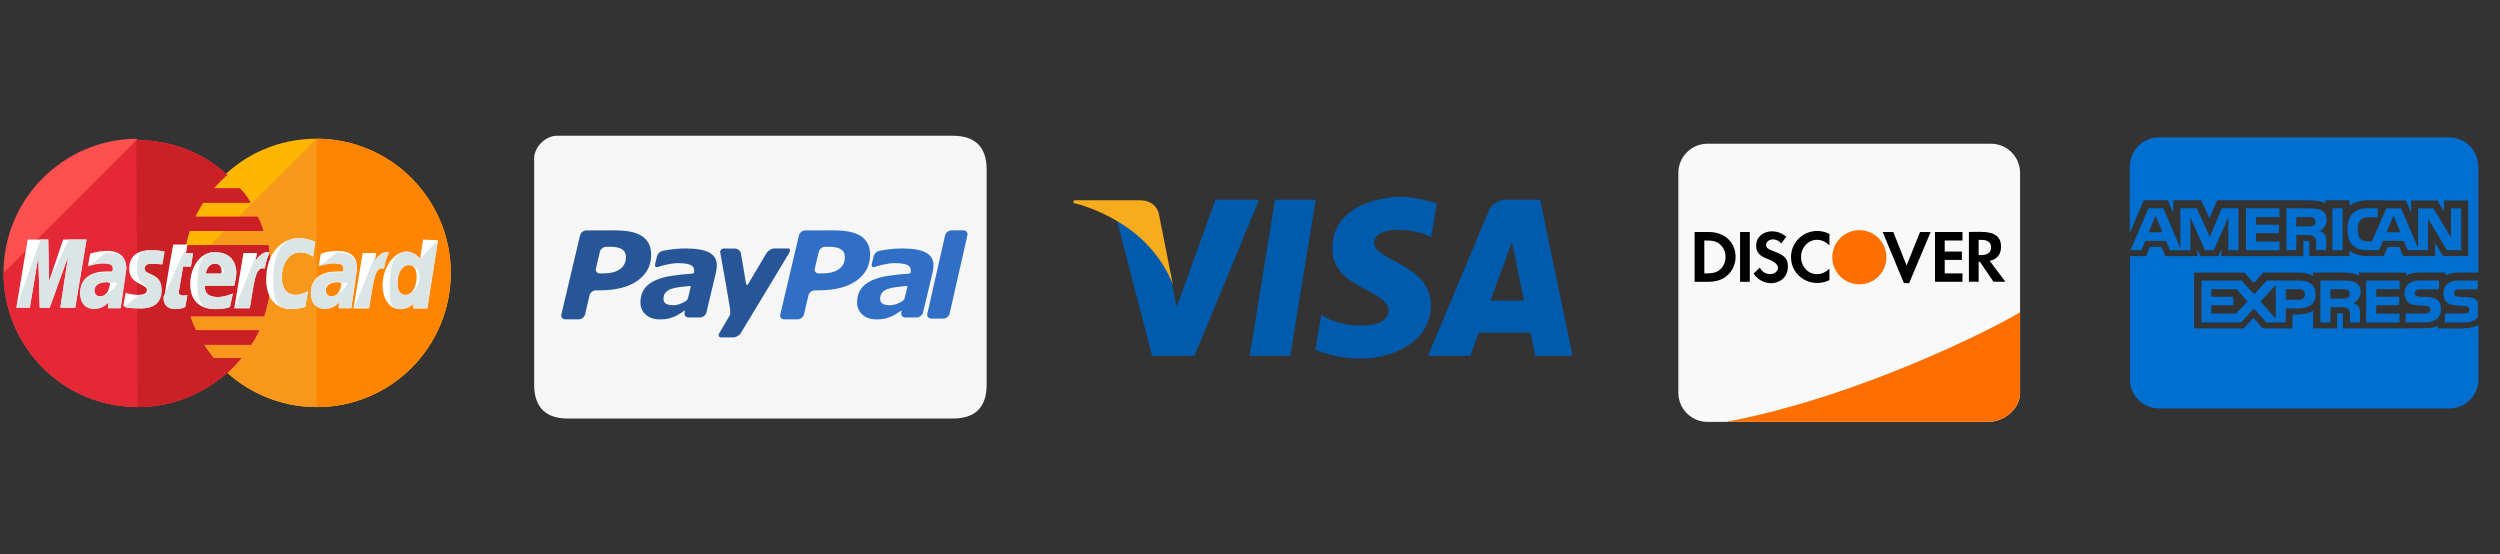 <?xml version="1.0" encoding="UTF-8" standalone="no"?>
<!DOCTYPE svg PUBLIC "-//W3C//DTD SVG 1.1//EN" "http://www.w3.org/Graphics/SVG/1.1/DTD/svg11.dtd">
<svg width="100%" height="100%" viewBox="0 0 884 196" version="1.1" xmlns="http://www.w3.org/2000/svg" xmlns:xlink="http://www.w3.org/1999/xlink" xml:space="preserve" xmlns:serif="http://www.serif.com/" style="fill-rule:evenodd;clip-rule:evenodd;stroke-linejoin:round;stroke-miterlimit:2;">
    <rect x="0" y="0" width="884" height="196" fill="#333333" stroke="none"/>
    <g transform="matrix(1,0,0,1,-83.029,28)">
        <g id="_206675_paypal_method_payment_icon.svg" serif:id="206675_paypal_method_payment_icon.svg" transform="matrix(1,0,0,1,351.91,70)">
            <g transform="matrix(1,0,0,1,-80,-50)">
                <clipPath id="_clip1">
                    <rect x="0" y="0" width="160" height="100"/>
                </clipPath>
                <g clip-path="url(#_clip1)">
                    <g transform="matrix(1,0,0,1,-1,0)">
                        <g id="Page-1">
                            <g id="Paypal">
                                <path id="Rectangle-1" d="M149,0C141,0 56.301,-0 9,0C5,0 1,4 1,8L1,88C1,96 5,100 13,100C57.623,100 141,100 149,100C157,100 161,96 161,88L161,12C161,4 157,0 149,0Z" style="fill:rgb(246,246,246);"/>
                                <path id="pal" d="M152.765,33.457L148.564,33.457C148.562,33.457 148.56,33.458 148.558,33.458L148.556,33.457C147.594,33.457 146.618,34.174 146.346,35.086C146.335,35.123 146.316,35.159 146.307,35.197C146.307,35.197 146.207,35.642 146.033,36.411L140.264,61.874C140.13,62.45 140.041,62.825 140.014,62.923L140.025,62.937C139.826,63.827 140.375,64.563 141.277,64.645L141.289,64.662L145.649,64.662C146.604,64.662 147.574,63.952 147.855,63.051C147.868,63.007 147.889,62.967 147.9,62.923L154.193,35.196L154.184,35.192C154.398,34.244 153.77,33.457 152.765,33.457ZM131.22,58.483C130.637,58.84 130.022,59.146 129.377,59.406C128.51,59.747 127.688,59.925 126.928,59.925C125.761,59.925 124.864,59.765 124.258,59.421C123.651,59.095 123.333,58.529 123.343,57.718C123.343,56.782 123.565,56.055 124.024,55.486C124.487,54.938 125.175,54.497 126.027,54.168C126.875,53.888 127.918,53.657 129.122,53.492C130.192,53.361 132.308,53.123 132.579,53.122C132.85,53.119 133.03,52.974 132.909,53.677C132.855,53.982 132.244,56.424 131.964,57.535C131.883,57.868 131.428,58.353 131.22,58.483C131.22,58.483 131.428,58.353 131.22,58.483ZM139.526,41.316C137.743,40.347 134.955,39.858 131.14,39.858C129.253,39.858 127.357,40.005 125.455,40.293C124.058,40.501 123.915,40.535 123.047,40.719C121.262,41.097 120.987,42.837 120.987,42.837L120.414,45.132C120.089,46.6 120.947,46.54 121.33,46.426C122.109,46.197 122.532,45.969 124.122,45.619C125.641,45.283 127.247,45.032 128.528,45.042C130.407,45.042 131.836,45.242 132.785,45.628C133.736,46.032 134.206,46.719 134.206,47.702C134.209,47.935 134.216,48.156 134.129,48.349C134.051,48.529 133.901,48.702 133.451,48.762C130.77,48.917 128.845,49.155 126.528,49.484C124.241,49.798 122.24,50.335 120.567,51.079C118.784,51.849 117.45,52.88 116.53,54.185C115.635,55.497 115.185,57.086 115.182,58.958C115.182,60.726 115.835,62.169 117.098,63.288C118.376,64.394 120.039,64.941 122.05,64.941C123.307,64.932 124.291,64.844 124.995,64.673C125.693,64.501 126.454,64.258 127.258,63.919C127.859,63.674 128.507,63.321 129.191,62.877C129.876,62.432 130.351,62.116 130.959,61.728L130.981,61.765L130.81,62.501C130.809,62.508 130.799,62.511 130.799,62.518L130.805,62.532C130.609,63.418 131.156,64.155 132.057,64.242L132.068,64.258L132.148,64.258L132.151,64.261C132.75,64.261 134.804,64.261 135.764,64.258L136.434,64.258C136.478,64.258 136.483,64.245 136.5,64.235C137.421,64.125 138.303,63.395 138.511,62.518L141.939,48.111C142.018,47.772 142.08,47.381 142.117,46.931C142.16,46.476 142.211,46.101 142.196,45.831C142.203,43.792 141.304,42.285 139.526,41.316ZM118.881,38.034C118.296,36.926 117.413,36.033 116.296,35.339C115.151,34.645 113.79,34.162 112.214,33.88C110.656,33.614 108.803,33.462 106.692,33.457L96.871,33.462C95.859,33.479 94.867,34.252 94.634,35.204L88.03,63.182C87.789,64.133 88.446,64.925 89.439,64.92L94.152,64.911C95.151,64.92 96.17,64.133 96.406,63.182L97.999,56.392C98.222,55.441 99.238,54.644 100.254,54.658L101.594,54.658C107.342,54.658 111.799,53.508 114.99,51.219C118.174,48.919 119.777,45.901 119.777,42.148C119.766,40.51 119.48,39.129 118.881,38.034ZM108.749,47.185C107.342,48.181 105.368,48.68 102.827,48.68L101.659,48.68C100.649,48.692 99.996,47.896 100.236,46.943L101.644,41.004C101.854,40.065 102.88,39.266 103.876,39.274L105.419,39.266C107.22,39.274 108.568,39.567 109.499,40.151C110.414,40.741 110.857,41.656 110.864,42.876C110.868,44.735 110.162,46.165 108.749,47.185" style="fill:rgb(48,111,197);"/>
                                <path id="pay" d="M85.836,39.858C84.941,39.858 83.768,40.567 83.213,41.423C83.213,41.423 77.231,51.469 76.643,52.473C76.324,53.013 76,52.67 75.946,52.469C75.903,52.225 74.092,41.489 74.092,41.489C73.889,40.625 72.967,39.883 71.814,39.887L68.084,39.892C67.185,39.892 66.624,40.598 66.824,41.45C66.824,41.45 69.675,57.281 70.231,61.005C70.509,63.064 70.203,63.429 70.203,63.429L66.506,69.743C65.965,70.599 66.261,71.3 67.156,71.3L71.479,71.297C72.374,71.297 73.559,70.599 74.092,69.741L90.722,42.191C90.722,42.191 92.313,39.838 90.846,39.858C89.845,39.871 85.836,39.858 85.836,39.858ZM54.614,58.483C54.031,58.84 53.417,59.144 52.772,59.406C51.905,59.745 51.079,59.924 50.321,59.924C49.158,59.924 48.259,59.763 47.652,59.421C47.045,59.094 46.726,58.528 46.736,57.716C46.736,56.782 46.96,56.054 47.419,55.485C47.882,54.936 48.567,54.494 49.419,54.166C50.269,53.885 51.315,53.657 52.515,53.492C53.585,53.361 55.704,53.124 55.974,53.12C56.243,53.119 56.423,52.973 56.303,53.675C56.25,53.98 55.639,56.424 55.358,57.534C55.274,57.868 54.819,58.353 54.614,58.483C54.614,58.483 54.819,58.353 54.614,58.483ZM62.92,41.315C61.138,40.346 58.35,39.858 54.535,39.858C52.648,39.858 50.752,40.004 48.849,40.292C47.45,40.499 47.31,40.534 46.441,40.718C44.656,41.097 44.381,42.836 44.381,42.836L43.808,45.132C43.484,46.6 44.343,46.539 44.725,46.425C45.502,46.196 45.927,45.969 47.517,45.617C49.034,45.283 50.642,45.032 51.921,45.041C53.802,45.041 55.229,45.241 56.179,45.626C57.13,46.03 57.598,46.719 57.598,47.701C57.604,47.935 57.609,48.156 57.525,48.347C57.445,48.529 57.293,48.702 56.844,48.76C54.166,48.918 52.242,49.155 49.92,49.484C47.633,49.798 45.633,50.335 43.96,51.078C42.176,51.848 40.844,52.88 39.926,54.185C39.027,55.497 38.578,57.085 38.577,58.958C38.577,60.725 39.23,62.169 40.492,63.288C41.771,64.393 43.431,64.941 45.443,64.941C46.7,64.932 47.683,64.843 48.39,64.673C49.088,64.5 49.849,64.258 50.65,63.919C51.253,63.674 51.899,63.319 52.585,62.876C53.268,62.432 53.745,62.116 54.356,61.728L54.375,61.764L54.204,62.499C54.202,62.506 54.193,62.511 54.193,62.519L54.2,62.531C54.004,63.419 54.549,64.155 55.452,64.241L55.463,64.258L55.542,64.258L55.544,64.263C56.144,64.263 58.199,64.26 59.156,64.258L59.827,64.258C59.872,64.258 59.879,64.243 59.893,64.234C60.816,64.121 61.695,63.392 61.905,62.519L65.333,48.111C65.411,47.772 65.474,47.381 65.509,46.932C65.554,46.474 65.604,46.101 65.591,45.832C65.598,43.791 64.697,42.284 62.92,41.315ZM41.476,38.034C40.891,36.926 40.007,36.033 38.89,35.339C37.745,34.645 36.384,34.162 34.808,33.88C33.25,33.614 31.397,33.462 29.286,33.457L19.465,33.462C18.454,33.479 17.461,34.252 17.228,35.204L10.624,63.182C10.384,64.133 11.04,64.925 12.033,64.92L16.746,64.911C17.746,64.92 18.764,64.133 19,63.182L20.593,56.392C20.816,55.441 21.832,54.644 22.848,54.658L24.188,54.658C29.936,54.658 34.393,53.508 37.585,51.219C40.768,48.919 42.371,45.901 42.371,42.148C42.36,40.51 42.074,39.129 41.476,38.034ZM31.343,47.185C29.936,48.181 27.962,48.68 25.422,48.68L24.253,48.68C23.243,48.692 22.59,47.896 22.83,46.943L24.238,41.004C24.448,40.065 25.474,39.266 26.47,39.274L28.013,39.266C29.815,39.274 31.162,39.567 32.093,40.151C33.008,40.741 33.451,41.656 33.458,42.876C33.462,44.735 32.756,46.165 31.343,47.185" style="fill:rgb(38,86,151);"/>
                            </g>
                        </g>
                    </g>
                </g>
            </g>
        </g>
        <g id="_1156750_finance_mastercard_payment_icon.svg" serif:id="1156750_finance_mastercard_payment_icon.svg" transform="matrix(2.51,0,0,2.51,163.343,68.5)">
            <g transform="matrix(1,0,0,1,-32,-32)">
                <g>
                    <g>
                        <g>
                            <path d="M63.5,32C63.5,42.4 55.1,50.9 44.6,50.9C34.2,50.9 25.7,42.4 25.7,32C25.7,21.6 34.1,13.1 44.5,13.1C55.1,13.1 63.5,21.6 63.5,32Z" style="fill:rgb(255,182,0);fill-rule:nonzero;"/>
                        </g>
                    </g>
                    <g>
                        <g>
                            <path d="M44.6,13.1C55,13.1 63.5,21.6 63.5,32C63.5,42.4 55.1,50.9 44.6,50.9C34.2,50.9 25.7,42.4 25.7,32" style="fill:rgb(247,152,29);fill-rule:nonzero;"/>
                        </g>
                    </g>
                    <g>
                        <g>
                            <path d="M44.6,13.1C55,13.1 63.5,21.6 63.5,32C63.5,42.4 55.1,50.9 44.6,50.9" style="fill:rgb(255,133,0);fill-rule:nonzero;"/>
                        </g>
                    </g>
                    <g>
                        <g>
                            <path d="M19.2,13.1C8.9,13.2 0.5,21.6 0.5,32C0.5,42.4 8.9,50.9 19.4,50.9C24.3,50.9 28.7,49 32.1,46C32.8,45.4 33.4,44.7 34,44L30.1,44C29.6,43.4 29.1,42.7 28.7,42.1L35.4,42.1C35.8,41.5 36.2,40.8 36.5,40.1L27.6,40.1C27.3,39.5 27,38.8 26.8,38.1L37.2,38.1C37.8,36.2 38.2,34.2 38.2,32.1C38.2,30.7 38,29.4 37.8,28.1L26.2,28.1C26.3,27.4 26.5,26.8 26.7,26.1L37.1,26.1C36.9,25.4 36.6,24.7 36.3,24.1L27.5,24.1C27.8,23.4 28.2,22.8 28.6,22.1L35.3,22.1C34.9,21.4 34.4,20.7 33.8,20.1L30.1,20.1C30.7,19.4 31.3,18.8 32,18.2C28.7,15.1 24.2,13.3 19.3,13.3C19.3,13.1 19.3,13.1 19.2,13.1Z" style="fill:rgb(255,80,80);fill-rule:nonzero;"/>
                        </g>
                    </g>
                    <g>
                        <g>
                            <path d="M0.5,32C0.5,42.4 8.9,50.9 19.4,50.9C24.3,50.9 28.7,49 32.1,46C32.8,45.4 33.4,44.7 34,44L30.1,44C29.6,43.4 29.1,42.7 28.7,42.1L35.4,42.1C35.8,41.5 36.2,40.8 36.5,40.1L27.6,40.1C27.3,39.5 27,38.8 26.8,38.1L37.2,38.1C37.8,36.2 38.2,34.2 38.2,32.1C38.2,30.7 38,29.4 37.8,28.1L26.2,28.1C26.3,27.4 26.5,26.8 26.7,26.1L37.1,26.1C36.9,25.4 36.6,24.7 36.3,24.1L27.5,24.1C27.8,23.4 28.2,22.8 28.6,22.1L35.3,22.1C34.9,21.4 34.4,20.7 33.8,20.1L30.1,20.1C30.7,19.4 31.3,18.8 32,18.2C28.7,15.1 24.2,13.3 19.3,13.3L19.2,13.3" style="fill:rgb(229,40,54);fill-rule:nonzero;"/>
                        </g>
                    </g>
                    <g>
                        <g>
                            <path d="M19.4,50.9C24.3,50.9 28.7,49 32.1,46C32.8,45.4 33.4,44.7 34,44L30.1,44C29.6,43.4 29.1,42.7 28.7,42.1L35.4,42.1C35.8,41.5 36.2,40.8 36.5,40.1L27.6,40.1C27.3,39.5 27,38.8 26.8,38.1L37.2,38.1C37.8,36.2 38.2,34.2 38.2,32.1C38.2,30.7 38,29.4 37.8,28.1L26.2,28.1C26.3,27.4 26.5,26.8 26.7,26.1L37.1,26.1C36.9,25.4 36.6,24.7 36.3,24.1L27.5,24.1C27.8,23.4 28.2,22.8 28.6,22.1L35.3,22.1C34.9,21.4 34.4,20.7 33.8,20.1L30.1,20.1C30.7,19.4 31.3,18.8 32,18.2C28.7,15.1 24.2,13.3 19.3,13.3L19.2,13.3" style="fill:rgb(203,32,38);fill-rule:nonzero;"/>
                        </g>
                    </g>
                    <g>
                        <g>
                            <g>
                                <path d="M26.1,36.8L26.4,35.1C26.3,35.1 26.1,35.2 25.9,35.2C25.2,35.2 25.1,34.8 25.2,34.6L25.8,31.1L26.9,31.1L27.2,29.2L26.2,29.2L26.4,28L24.4,28C24.4,28 23.2,34.6 23.2,35.4C23.2,36.6 23.9,37.1 24.8,37.1C25.4,37.1 25.9,36.9 26.1,36.8Z" style="fill:white;fill-rule:nonzero;"/>
                            </g>
                        </g>
                        <g>
                            <g>
                                <path d="M26.8,33.6C26.8,36.4 28.7,37.1 30.3,37.1C31.8,37.1 32.4,36.8 32.4,36.8L32.8,34.9C32.8,34.9 31.7,35.4 30.7,35.4C28.5,35.4 28.9,33.8 28.9,33.8L33,33.8C33,33.8 33.3,32.5 33.3,32C33.3,30.7 32.6,29.1 30.4,29.1C28.3,28.9 26.8,31.1 26.8,33.6ZM30.3,30.7C31.4,30.7 31.2,32 31.2,32.1L29,32.1C29,32 29.2,30.7 30.3,30.7Z" style="fill:white;fill-rule:nonzero;"/>
                            </g>
                        </g>
                        <g>
                            <g>
                                <path d="M43,36.8L43.4,34.6C43.4,34.6 42.4,35.1 41.7,35.1C40.3,35.1 39.7,34 39.7,32.8C39.7,30.4 40.9,29.1 42.3,29.1C43.3,29.1 44.1,29.7 44.1,29.7L44.4,27.6C44.4,27.6 43.2,27.1 42.1,27.1C39.8,27.1 37.5,29.1 37.5,32.9C37.5,35.4 38.7,37.1 41.1,37.1C41.9,37.1 43,36.8 43,36.8Z" style="fill:white;fill-rule:nonzero;"/>
                            </g>
                        </g>
                        <g>
                            <g>
                                <path d="M15.1,28.9C13.7,28.9 12.7,29.3 12.7,29.3L12.4,31C12.4,31 13.3,30.6 14.6,30.6C15.3,30.6 15.9,30.7 15.9,31.3C15.9,31.7 15.8,31.8 15.8,31.8L14.9,31.8C13.2,31.8 11.3,32.5 11.3,34.8C11.3,36.6 12.5,37 13.2,37C14.6,37 15.2,36.1 15.3,36.1L15.2,36.9L17,36.9L17.8,31.4C17.8,29 15.8,28.9 15.1,28.9ZM15.5,33.4C15.5,33.7 15.3,35.3 14.1,35.3C13.5,35.3 13.3,34.8 13.3,34.5C13.3,34 13.6,33.3 15.1,33.3C15.4,33.4 15.5,33.4 15.5,33.4Z" style="fill:white;fill-rule:nonzero;"/>
                            </g>
                        </g>
                        <g>
                            <g>
                                <path d="M19.7,37C20.2,37 22.7,37.1 22.7,34.4C22.7,31.9 20.3,32.4 20.3,31.4C20.3,30.9 20.7,30.7 21.4,30.7C21.7,30.7 22.8,30.8 22.8,30.8L23.1,29C23.1,29 22.4,28.8 21.2,28.8C19.7,28.8 18.2,29.4 18.2,31.4C18.2,33.7 20.7,33.5 20.7,34.4C20.7,35 20,35.1 19.5,35.1C18.6,35.1 17.7,34.8 17.7,34.8L17.4,36.6C17.5,36.8 18,37 19.7,37Z" style="fill:white;fill-rule:nonzero;"/>
                            </g>
                        </g>
                        <g>
                            <g>
                                <path d="M59.6,27.3L59.2,30C59.2,30 58.4,29 57.3,29C55.5,29 53.9,31.2 53.9,33.8C53.9,35.4 54.7,37.1 56.4,37.1C57.6,37.1 58.3,36.3 58.3,36.3L58.2,37L60.2,37L61.7,27.4L59.6,27.3ZM58.7,32.6C58.7,33.7 58.2,35.1 57.1,35.1C56.4,35.1 56,34.5 56,33.5C56,31.9 56.7,30.9 57.6,30.9C58.3,30.9 58.7,31.4 58.7,32.6Z" style="fill:white;fill-rule:nonzero;"/>
                            </g>
                        </g>
                        <g>
                            <g>
                                <path d="M4.2,36.9L5.4,29.7L5.6,36.9L7,36.9L9.6,29.7L8.5,36.9L10.6,36.9L12.2,27.3L8.9,27.3L6.9,33.2L6.8,27.3L3.9,27.3L2.3,36.9L4.2,36.9Z" style="fill:white;fill-rule:nonzero;"/>
                            </g>
                        </g>
                        <g>
                            <g>
                                <path d="M35.2,36.9C35.8,33.6 35.9,30.9 37.3,31.4C37.5,30.1 37.8,29.6 38,29.1L37.6,29.1C36.7,29.1 36,30.3 36,30.3L36.2,29.2L34.3,29.2L33,37L35.2,37L35.2,36.9Z" style="fill:white;fill-rule:nonzero;"/>
                            </g>
                        </g>
                        <g>
                            <g>
                                <path d="M47.6,28.9C46.2,28.9 45.2,29.3 45.2,29.3L44.9,31C44.9,31 45.8,30.6 47.1,30.6C47.8,30.6 48.4,30.7 48.4,31.3C48.4,31.7 48.3,31.8 48.3,31.8L47.4,31.8C45.7,31.8 43.8,32.5 43.8,34.8C43.8,36.6 45,37 45.7,37C47.1,37 47.7,36.1 47.8,36.1L47.7,36.9L49.5,36.9L50.3,31.4C50.4,29 48.3,28.9 47.6,28.9ZM48.1,33.4C48.1,33.7 47.9,35.3 46.7,35.3C46.1,35.3 45.9,34.8 45.9,34.5C45.9,34 46.2,33.3 47.7,33.3C48,33.4 48,33.4 48.1,33.4Z" style="fill:white;fill-rule:nonzero;"/>
                            </g>
                        </g>
                        <g>
                            <g>
                                <path d="M52,36.9C52.6,33.6 52.7,30.9 54.1,31.4C54.3,30.1 54.6,29.6 54.8,29.1L54.4,29.1C53.5,29.1 52.8,30.3 52.8,30.3L53,29.2L51.1,29.2L49.8,37L52,37L52,36.9Z" style="fill:white;fill-rule:nonzero;"/>
                            </g>
                        </g>
                    </g>
                    <g>
                        <g>
                            <g>
                                <path d="M23,35.4C23,36.6 23.7,37.1 24.6,37.1C25.3,37.1 25.9,36.9 26.1,36.8L26.4,35.1C26.3,35.1 26.1,35.2 25.9,35.2C25.2,35.2 25.1,34.8 25.2,34.6L25.8,31.1L26.9,31.1L27.2,29.2L26.2,29.2L26.4,28" style="fill:rgb(220,229,229);fill-rule:nonzero;"/>
                            </g>
                        </g>
                        <g>
                            <g>
                                <path d="M27.8,33.6C27.8,36.4 28.7,37.1 30.3,37.1C31.8,37.1 32.4,36.8 32.4,36.8L32.8,34.9C32.8,34.9 31.7,35.4 30.7,35.4C28.5,35.4 28.9,33.8 28.9,33.8L33,33.8C33,33.8 33.3,32.5 33.3,32C33.3,30.7 32.6,29.1 30.4,29.1C28.3,28.9 27.8,31.1 27.8,33.6ZM30.3,30.7C31.4,30.7 31.6,32 31.6,32.1L29,32.1C29,32 29.2,30.7 30.3,30.7Z" style="fill:rgb(220,229,229);fill-rule:nonzero;"/>
                            </g>
                        </g>
                        <g>
                            <g>
                                <path d="M43,36.8L43.4,34.6C43.4,34.6 42.4,35.1 41.7,35.1C40.3,35.1 39.7,34 39.7,32.8C39.7,30.4 40.9,29.1 42.3,29.1C43.3,29.1 44.1,29.7 44.1,29.7L44.4,27.6C44.4,27.6 43.2,27.1 42.1,27.1C39.8,27.1 38.5,29.1 38.5,32.9C38.5,35.4 38.7,37.1 41.1,37.1C41.9,37.1 43,36.8 43,36.8Z" style="fill:rgb(220,229,229);fill-rule:nonzero;"/>
                            </g>
                        </g>
                        <g>
                            <g>
                                <path d="M12.4,31.1C12.4,31.1 13.3,30.7 14.6,30.7C15.3,30.7 15.9,30.8 15.9,31.4C15.9,31.8 15.8,31.9 15.8,31.9L14.9,31.9C13.2,31.9 11.3,32.6 11.3,34.9C11.3,36.7 12.5,37.1 13.2,37.1C14.6,37.1 15.2,36.2 15.3,36.2L15.2,37L17,37L17.8,31.5C17.8,29.2 15.8,29.1 15,29.1M16.5,33.4C16.5,33.7 15.3,35.3 14.1,35.3C13.5,35.3 13.3,34.8 13.3,34.5C13.3,34 13.6,33.3 15.1,33.3C15.4,33.4 16.5,33.4 16.5,33.4Z" style="fill:rgb(220,229,229);fill-rule:nonzero;"/>
                            </g>
                        </g>
                        <g>
                            <g>
                                <path d="M17.5,36.8C17.5,36.8 18.1,37 19.8,37C20.3,37 22.8,37.1 22.8,34.4C22.8,31.9 20.4,32.4 20.4,31.4C20.4,30.9 20.8,30.7 21.5,30.7C21.8,30.7 22.9,30.8 22.9,30.8L23.2,29C23.2,29 22.5,28.8 21.3,28.8C19.8,28.8 19.3,29.4 19.3,31.4C19.3,33.7 20.8,33.5 20.8,34.4C20.8,35 20.1,35.1 19.6,35.1" style="fill:rgb(220,229,229);fill-rule:nonzero;"/>
                            </g>
                        </g>
                        <g>
                            <g>
                                <path d="M59.2,30C59.2,30 58.4,29 57.3,29C55.5,29 54.9,31.2 54.9,33.8C54.9,35.4 54.7,37.1 56.4,37.1C57.6,37.1 58.3,36.3 58.3,36.3L58.2,37L60.2,37L61.7,27.4M59.1,32.6C59.1,33.7 58.2,35.1 57.1,35.1C56.4,35.1 56,34.5 56,33.5C56,31.9 56.7,30.9 57.6,30.9C58.3,30.9 59.1,31.4 59.1,32.6Z" style="fill:rgb(220,229,229);fill-rule:nonzero;"/>
                            </g>
                        </g>
                        <g>
                            <g>
                                <path d="M4.2,36.9L5.4,29.7L5.6,36.9L7,36.9L9.6,29.7L8.5,36.9L10.6,36.9L12.2,27.3L9.7,27.3L6.9,33.2L6.8,27.3L5.7,27.3L2.3,36.9L4.2,36.9Z" style="fill:rgb(220,229,229);fill-rule:nonzero;"/>
                            </g>
                        </g>
                        <g>
                            <g>
                                <path d="M33.1,36.9L35.2,36.9C35.8,33.6 35.9,30.9 37.3,31.4C37.5,30.1 37.8,29.6 38,29.1L37.6,29.1C36.7,29.1 36,30.3 36,30.3L36.2,29.2" style="fill:rgb(220,229,229);fill-rule:nonzero;"/>
                            </g>
                        </g>
                        <g>
                            <g>
                                <path d="M44.9,31.1C44.9,31.1 45.8,30.7 47.1,30.7C47.8,30.7 48.4,30.8 48.4,31.4C48.4,31.8 48.3,31.9 48.3,31.9L47.4,31.9C45.7,31.9 43.8,32.6 43.8,34.9C43.8,36.7 45,37.1 45.7,37.1C47.1,37.1 47.7,36.2 47.8,36.2L47.7,37L49.5,37L50.3,31.5C50.3,29.2 48.3,29.1 47.5,29.1M49,33.4C49,33.7 47.8,35.3 46.6,35.3C46,35.3 45.8,34.8 45.8,34.5C45.8,34 46.1,33.3 47.6,33.3C48,33.4 49,33.4 49,33.4Z" style="fill:rgb(220,229,229);fill-rule:nonzero;"/>
                            </g>
                        </g>
                        <g>
                            <g>
                                <path d="M49.9,36.9L52,36.9C52.6,33.6 52.7,30.9 54.1,31.4C54.3,30.1 54.6,29.6 54.8,29.1L54.4,29.1C53.5,29.1 52.8,30.3 52.8,30.3L53,29.2" style="fill:rgb(220,229,229);fill-rule:nonzero;"/>
                            </g>
                        </g>
                    </g>
                </g>
            </g>
        </g>
        <g id="_294654_visa_icon.svg" serif:id="294654_visa_icon.svg" transform="matrix(0.383,0,0,0.383,551,70)">
            <g transform="matrix(1,0,0,1,-256,-256)">
                <g id="形状_1_3_">
                    <g id="形状_1">
                        <g>
                            <path d="M211.328,184.445L187.863,328.653L225.405,328.653L248.873,184.445L211.328,184.445ZM156.276,184.445L120.482,283.63L116.248,262.272L116.251,262.279L115.318,257.492C110.986,248.156 100.953,230.412 82.008,215.269C76.407,210.793 70.761,206.973 65.303,203.71L97.834,328.653L136.95,328.653L196.683,184.445L156.276,184.445ZM302.797,224.48C302.797,208.176 339.36,210.271 355.426,219.124L360.783,188.152C360.783,188.152 344.249,181.864 327.015,181.864C308.383,181.864 264.14,190.012 264.14,229.603C264.14,266.863 316.068,267.326 316.068,286.888C316.068,306.45 269.494,302.954 254.124,290.614L248.538,322.987C248.538,322.987 265.301,331.135 290.92,331.135C316.536,331.135 355.192,317.864 355.192,281.765C355.192,244.272 302.797,240.78 302.797,224.48ZM455.997,184.445L425.812,184.445C411.874,184.445 408.48,195.192 408.48,195.192L352.492,328.653L391.623,328.653L399.451,307.234L447.179,307.234L451.582,328.653L486.054,328.653L455.997,184.445ZM410.27,277.641L429.998,223.675L441.096,277.641L410.27,277.641Z" style="fill:rgb(0,91,172);"/>
                        </g>
                    </g>
                </g>
                <g id="形状_1_2_">
                    <g id="形状_1_1_">
                        <g>
                            <path d="M104.132,198.022C104.132,198.022 102.578,185.007 85.988,185.007L25.715,185.007L25.009,187.453C25.009,187.453 53.981,193.359 81.776,215.486C108.338,236.634 117.003,262.996 117.003,262.996L104.132,198.022Z" style="fill:rgb(246,172,29);"/>
                        </g>
                    </g>
                </g>
            </g>
        </g>
        <g id="_4373195_card_credit_discover_logo_logos_icon.svg" serif:id="4373195_card_credit_discover_logo_logos_icon.svg" transform="matrix(0.281,0,0,0.281,736.91,72)">
            <g transform="matrix(1,0,0,1,-256,-256)">
                <g id="_x39_3-discover_x2C__Credit_card">
                    <g>
                        <path d="M434.334,81L77.667,81C57.424,81 41,97.424 41,117.667L41,394.332C41,414.576 57.424,431 77.667,431L431,431C451.243,431 471,414.576 471,394.332L471,117.667C471,97.424 454.576,81 434.334,81Z" style="fill:rgb(249,249,249);fill-rule:nonzero;"/>
                        <path d="M432.771,228.354C442.014,226.445 447.055,220.257 447.055,210.632C447.055,188.861 423.909,191.993 406.647,191.993L406.646,254.632L418.869,254.632L418.869,229.577L420.55,229.577L437.508,254.632L452.481,254.632L432.771,228.354ZM422.457,221.021L418.868,221.021L418.868,202.001L422.61,202.001C430.325,202.001 434.527,205.208 434.527,211.244C434.527,217.66 430.325,221.021 422.457,221.021Z" style="fill-rule:nonzero;"/>
                        <path d="M363.943,192.07L398.549,192.07L398.549,202.764L376.168,202.764L376.168,216.668L397.784,216.668L397.784,227.208L376.168,227.208L376.168,244.167L398.549,244.167L398.549,254.708L363.943,254.708L363.943,192.07Z" style="fill-rule:nonzero;"/>
                        <path d="M311.465,192.07L328.194,234.236L345.153,192.07L358.521,192.07L331.403,256.389L324.834,256.389L298.097,192.07L311.465,192.07Z" style="fill-rule:nonzero;"/>
                        <path d="M268.764,189.779C287.632,189.779 302.834,205.056 302.834,223.848C302.834,242.716 287.555,257.918 268.764,257.918C249.896,257.918 234.695,242.639 234.695,223.848C234.694,204.98 249.974,189.779 268.764,189.779Z" style="fill:rgb(255,111,0);fill-rule:nonzero;"/>
                        <path d="M231.104,194.438L231.104,208.952C215.751,193.598 195.355,205.363 195.355,223.466C195.355,242.564 216.361,252.877 231.104,238.133L231.104,252.647C208.417,263.57 182.75,248.293 182.75,223.466C182.75,199.632 208.035,182.98 231.104,194.438Z" style="fill-rule:nonzero;"/>
                        <path d="M156.855,245.083C165.563,245.083 173.966,233.396 154.334,226.445C142.877,222.243 138.904,217.737 138.904,209.105C138.904,191.382 162.278,185.119 176.869,198.183L170.452,206.431C162.508,197.571 151.431,201.695 151.431,208.343C151.431,211.703 153.494,213.612 160.827,216.209C174.73,221.251 178.855,225.759 178.855,235.764C178.855,258.3 149.216,264.335 135.619,244.396L143.488,236.834C146.313,242.257 151.049,245.083 156.855,245.083Z" style="fill-rule:nonzero;"/>
                        <rect x="118.66" y="192.07" width="12.223" height="62.638"/>
                        <g>
                            <path d="M471,394.332L471,292.98C441.354,311.495 269.627,399.328 101.01,430.988L431.465,430.988C451.545,430.739 471,414.421 471,394.332Z" style="fill:rgb(255,111,0);fill-rule:nonzero;"/>
                        </g>
                        <path d="M79.321,192.07L61.445,192.07L61.445,254.708L79.32,254.708C102.924,254.708 113.007,237.598 113.007,223.466C113.008,205.056 99.258,192.07 79.321,192.07ZM93.604,239.278C89.861,242.639 84.743,244.167 76.875,244.167L73.666,244.167L73.666,202.764L76.875,202.764C84.743,202.764 89.632,204.063 93.604,207.805C97.958,211.626 100.403,217.43 100.403,223.465C100.404,229.5 97.958,235.305 93.604,239.278Z" style="fill-rule:nonzero;"/>
                    </g>
                </g>
            </g>
        </g>
        <g id="_4373073_amex_card_credit_logo_logos_icon.svg" serif:id="4373073_amex_card_credit_logo_logos_icon.svg" transform="matrix(0.268,0,0,0.268,897.773,68.5)">
            <g transform="matrix(1,0,0,1,-256,-256)">
                <g id="_x31_6-amex_x2C__Credit_card">
                    <g>
                        <g>
                            <path d="M432.121,329.196L432.121,325.601C423.5,330.071 429.007,329.196 307.044,329.196C307.044,309.079 307.125,310.118 307.044,309.079C305.688,309 304.49,309 299.54,309C299.54,323.287 299.462,314.428 299.462,329.196L267.854,329.196C267.854,319.536 267.934,316.983 267.934,305.886C259.952,310.676 249.735,310.995 240.555,310.835C240.555,322.567 240.475,317.461 240.475,329.195L201.445,329.195C197.374,324.642 199.289,326.717 189.153,315.304C186.597,318.098 178.935,326.401 176.301,329.195L110.85,329.195L110.85,255.52L177.179,255.52C181.17,259.991 179.414,257.995 189.55,269.248C192.105,266.456 199.288,258.552 202.083,255.52L248.378,255.52C256.199,255.52 262.746,257.038 267.774,259.991L267.774,255.52C311.116,255.52 319.098,254.402 328.198,259.59L328.198,255.52L390.617,255.52L390.617,259.67C399.716,254.162 406.261,255.52 442.419,255.52L442.419,259.511C450.641,254.801 455.668,255.361 485.762,255.52L485.762,115.519C485.762,94.367 468.601,77.205 447.447,77.205L64.314,77.205C43.162,77.205 26.001,94.367 26.001,115.519L26.001,203.16C33.505,185.68 41.726,166.444 44.439,160.139L76.128,160.139C79.561,168.2 77.404,163.091 83.312,176.98L83.312,160.139L120.029,160.139C122.343,165.086 128.889,179.294 131.124,184.084C135.753,173.228 139.187,165.006 141.182,160.139L223.395,160.139C223.395,160.058 232.575,160.139 232.655,160.139C267.535,160.297 275.437,159.499 284.057,164.368L284.057,160.139L315.907,160.139L315.907,167.561C321.972,162.692 330.195,160.139 340.41,160.139L362.44,160.139C362.44,160.538 363.959,160.378 364.277,160.378L390.137,160.378C393.491,168.199 392.213,165.166 397.16,176.82L397.16,160.378L431.723,160.378C435.634,166.763 430.925,158.941 440.661,175.064L440.661,160.378L472.51,160.378L472.51,233.812L439.306,233.812C434.994,226.627 438.188,232.055 428.77,216.332L428.77,233.812L386.624,233.812C381.517,221.998 386.543,233.572 381.356,221.599L366.189,221.599C362.838,229.58 364.434,225.75 361.082,233.812L339.689,233.812C329.874,233.812 321.89,231.417 315.984,226.708L315.984,233.812L262.905,233.812C262.665,222.717 262.824,214.016 262.824,214.016C261.387,213.777 260.109,213.857 255.002,213.857L255.002,233.891L146.848,233.891L146.848,224.791C144.852,229.261 144.693,229.501 142.777,233.891L119.23,233.891C116.037,226.787 116.916,228.783 115.16,224.791L115.16,233.891L72.935,233.891C69.582,225.829 71.179,229.661 67.827,221.679L52.501,221.679C49.149,229.66 50.746,225.829 47.393,233.891L26.16,233.891L26.16,396.48C26.16,417.635 43.322,434.795 64.474,434.795L447.686,434.795C468.836,434.795 485.999,417.635 485.999,396.48L485.999,324.326C475.862,330.95 459.897,329.196 432.121,329.196Z" style="fill:rgb(1,111,208);fill-rule:nonzero;"/>
                            <rect x="293.235" y="170.754" width="13.489" height="55.313" style="fill:rgb(1,111,208);"/>
                            <path d="M285.652,185.599C285.652,172.509 274.398,170.914 263.782,170.914L232.573,170.673L232.573,225.987L245.663,225.987L245.663,205.953L260.031,205.953C274.718,205.953 271.604,214.175 271.844,225.987L285.095,225.987L285.095,215.211C285.095,207.869 283.897,203.159 276.314,200.526C282.222,198.131 285.732,191.985 285.652,185.599ZM262.187,194.619L245.664,194.619L245.664,182.406L262.427,182.406C266.498,182.406 270.966,183.205 270.966,188.312C270.965,193.581 266.734,194.619 262.187,194.619Z" style="fill:rgb(1,111,208);fill-rule:nonzero;"/>
                            <path d="M223.474,182.406L223.474,170.754L179.175,170.754L179.175,226.067L223.474,226.067L223.474,214.653L192.424,214.653L192.424,203.639L222.596,203.639L222.596,192.384L192.424,192.384L192.424,182.406L223.474,182.406Z" style="fill:rgb(1,111,208);fill-rule:nonzero;"/>
                            <path d="M169.357,226.067L169.357,170.754L147.326,170.754L131.602,208.268L114.28,170.754L92.65,170.754L92.65,223.193L70.221,170.754L50.665,170.754L26.958,226.067L41.247,226.067L46.354,213.855L73.892,213.855L79,226.067L105.979,226.067L105.979,182.805L125.135,226.067L136.789,226.067L155.945,182.805L155.945,226.067L169.357,226.067ZM51.063,202.361L60.003,180.331L69.183,202.361L51.063,202.361Z" style="fill:rgb(1,111,208);fill-rule:nonzero;"/>
                            <path d="M248.856,266.058L206.792,266.058L190.029,284.255L173.666,266.058L120.588,266.058L120.507,321.371L172.71,321.371L189.71,303.014L205.993,321.371L231.695,321.371L231.774,302.775C246.86,302.775 271.126,306.445 271.126,284.177C271.126,270.367 261.308,266.058 248.856,266.058ZM166.004,309.718L133.597,309.718L133.597,298.703L162.572,298.703L162.572,287.45L133.597,287.45L133.597,277.471L166.882,277.471L181.17,293.596L166.004,309.718ZM218.524,316.264L198.331,293.835L218.524,271.964L218.524,316.264ZM248.697,291.521L231.774,291.521L231.774,277.471L248.935,277.471C253.406,277.471 257.078,279.307 257.078,284.178C257.078,289.284 253.406,291.521 248.697,291.521Z" style="fill:rgb(1,111,208);fill-rule:nonzero;"/>
                            <path d="M313.191,198.85C313.191,216.569 321.332,225.988 339.53,225.988L354.858,225.988L359.963,213.776L387.342,213.776L392.609,225.988L419.51,225.988L419.51,184.562L444.412,225.988L463.251,225.988L463.251,170.915L449.76,170.915L449.76,209.308L426.532,170.915L406.338,170.915L406.338,223.115L384.07,170.915L364.274,170.915L345.516,214.415L339.61,214.415C328.993,214.415 326.759,207.949 326.759,198.531C326.759,179.534 339.29,182.567 353.178,182.806L353.178,170.673L340.326,170.673C321.572,170.673 313.191,180.251 313.191,198.85ZM373.934,180.331L382.872,202.361L364.674,202.361L373.934,180.331Z" style="fill:rgb(1,111,208);fill-rule:nonzero;"/>
                            <path d="M415.597,309.479L389.898,309.479L389.817,321.292L415.52,321.292C427.333,321.292 436.432,316.822 436.432,303.733C436.432,277.232 402.191,294.793 402.191,282.738C402.191,278.27 406.101,277.632 409.533,277.632L433.799,277.632L433.799,265.977L407.299,265.977C397.082,265.977 388.541,271.247 388.541,282.499C388.541,308.84 422.622,292.478 422.622,304.371C422.544,308.682 418.87,309.479 415.597,309.479Z" style="fill:rgb(1,111,208);fill-rule:nonzero;"/>
                            <path d="M330.591,280.984C330.591,267.893 319.337,266.057 308.961,266.057L277.511,266.057L277.433,321.37L290.683,321.37L290.76,301.178L304.81,301.178C313.59,301.178 316.623,302.775 316.623,312.193L316.543,321.371L329.793,321.371L329.874,310.357C329.874,303.253 328.436,298.304 321.092,295.67C327.239,293.195 330.513,287.05 330.591,280.984ZM307.284,289.923L290.76,289.923L290.76,277.471L307.524,277.471C311.595,277.471 316.065,278.271 316.065,283.378C316.064,288.886 311.755,289.923 307.284,289.923Z" style="fill:rgb(1,111,208);fill-rule:nonzero;"/>
                            <path d="M381.915,277.471L381.915,266.058L337.854,266.058L337.775,321.371L381.836,321.371L381.915,309.957L351.104,309.718L351.104,298.703L381.356,298.703L381.356,287.45L351.185,287.45L351.185,277.471L381.915,277.471Z" style="fill:rgb(1,111,208);fill-rule:nonzero;"/>
                            <path d="M461.097,277.711L485.122,277.711L485.122,266.058L458.86,266.058C448.643,266.058 439.864,271.326 439.864,282.581C439.864,308.921 473.946,292.799 473.946,304.451C473.946,308.521 470.514,309.559 467.242,309.559L441.7,309.559L441.62,321.371L467.162,321.371C473.867,321.371 481.211,319.933 485.122,314.268L485.122,293.673C476.739,282.659 453.753,292.636 453.753,282.899C453.753,278.271 457.423,277.711 461.097,277.711Z" style="fill:rgb(1,111,208);fill-rule:nonzero;"/>
                        </g>
                    </g>
                </g>
            </g>
        </g>
    </g>
</svg>

